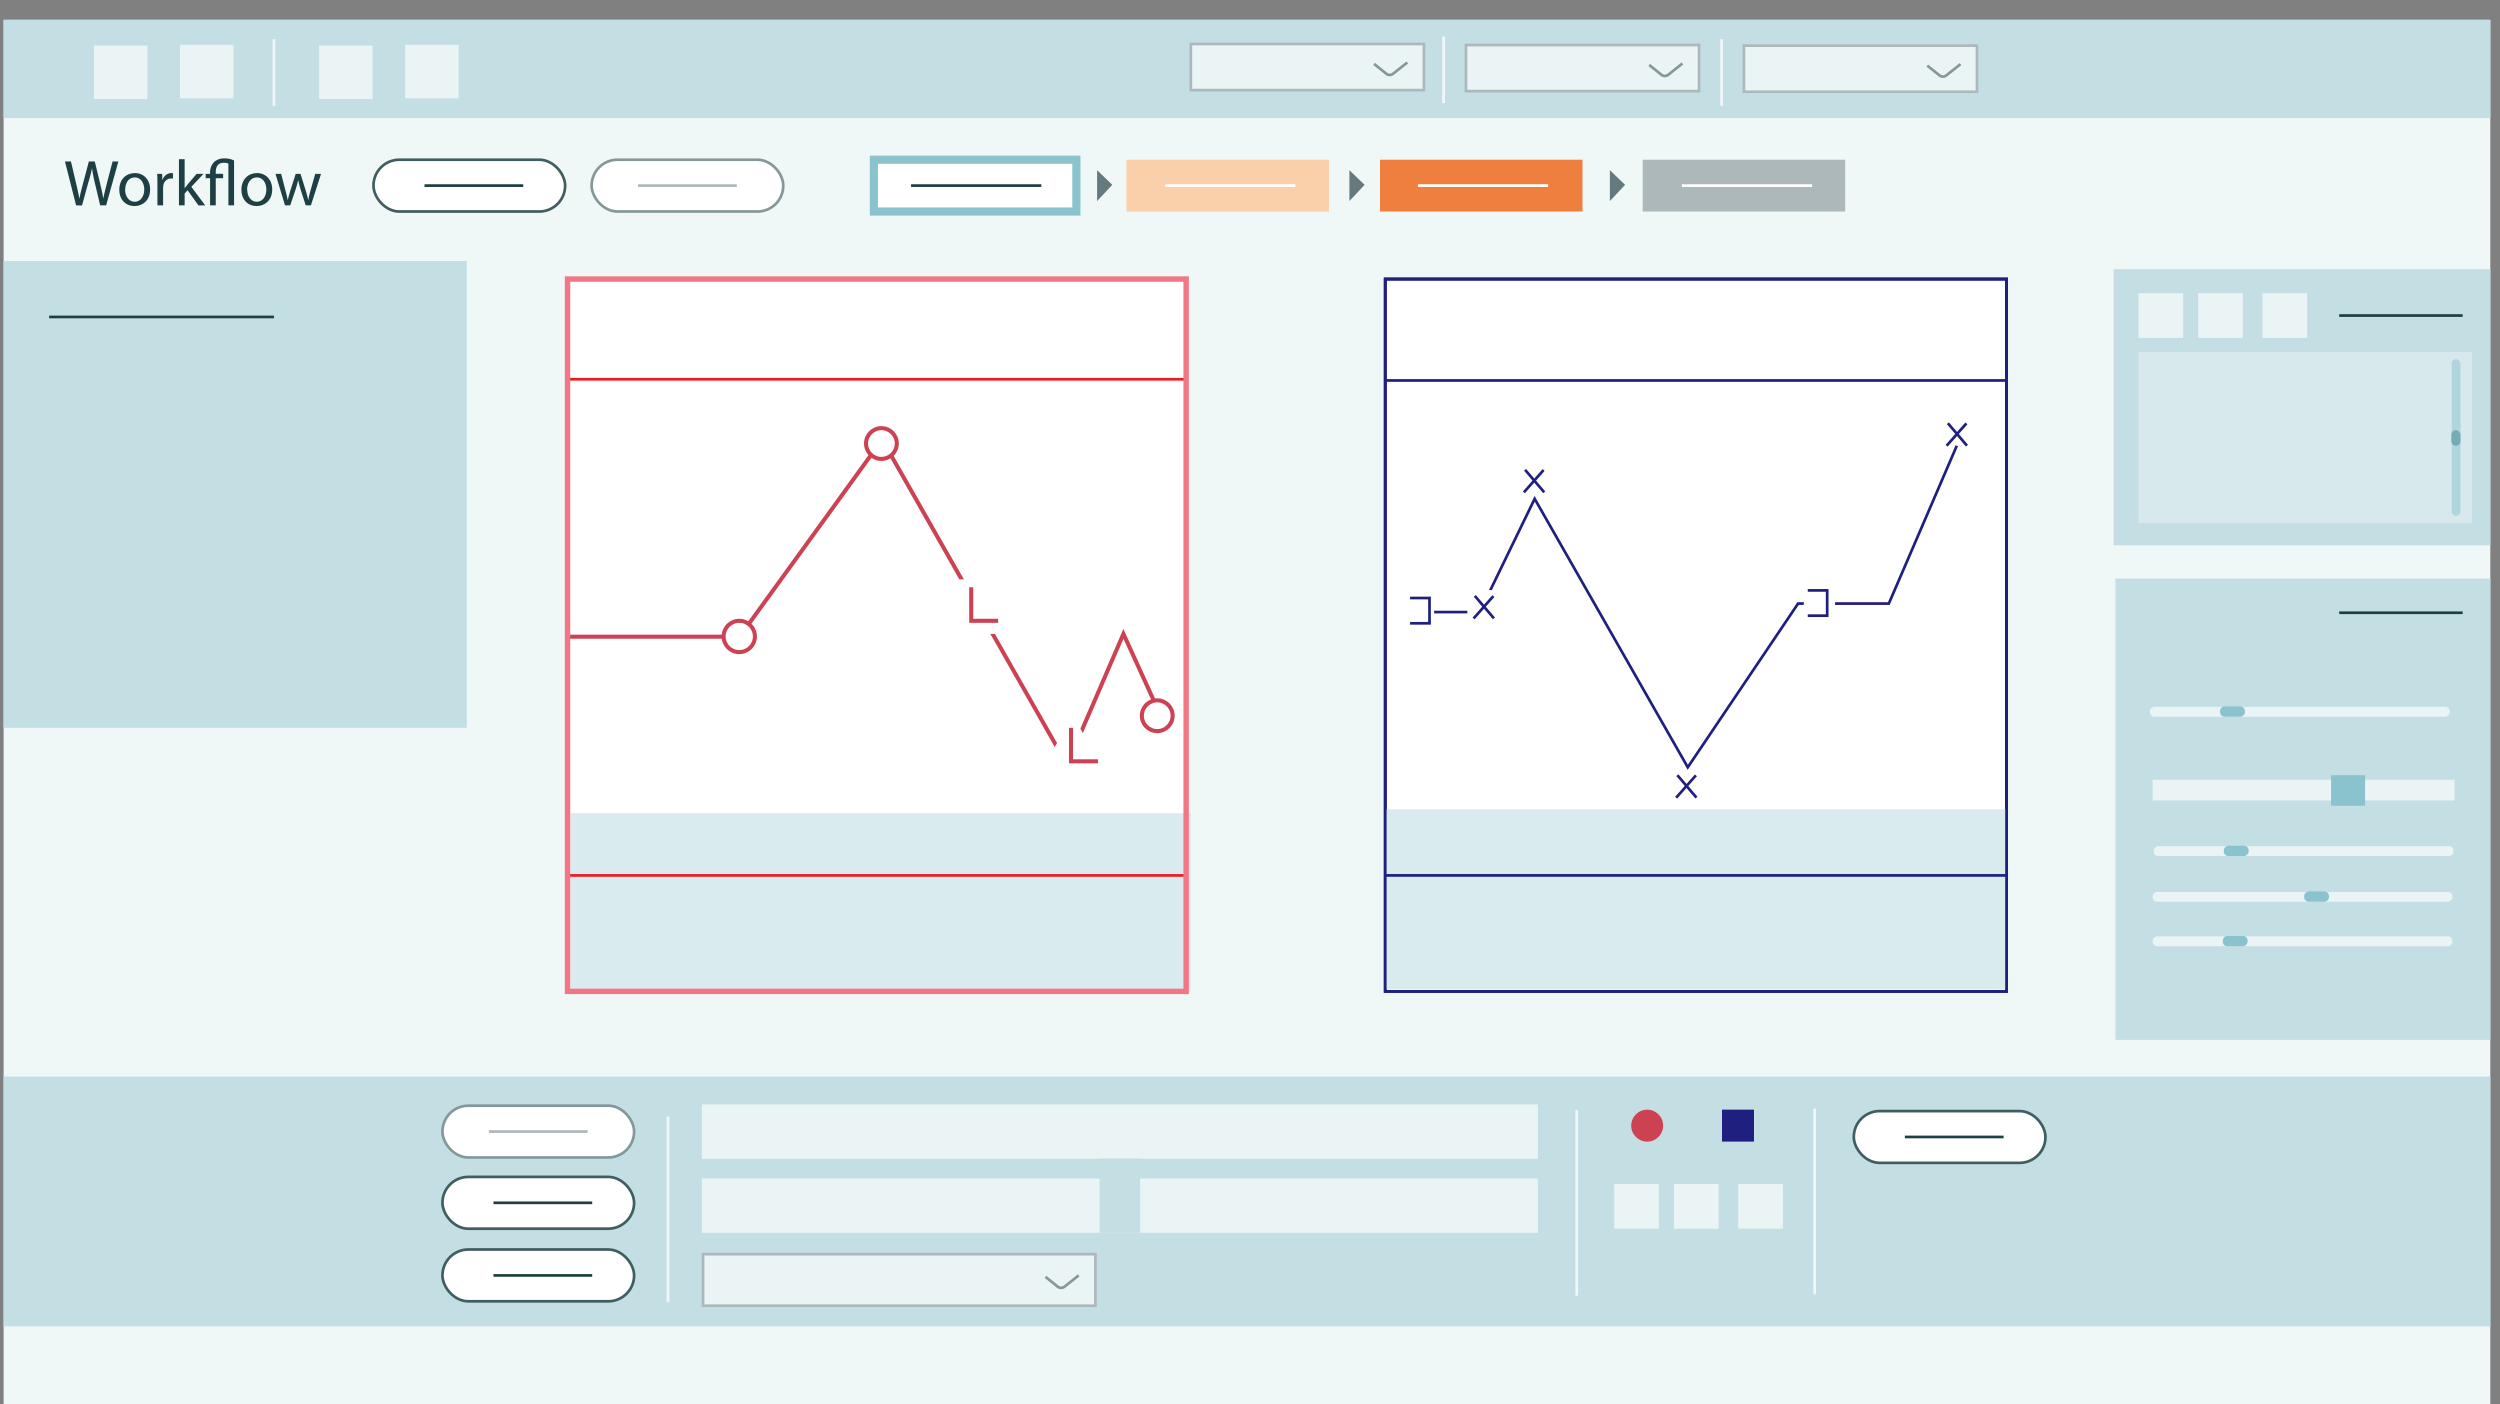 <svg xmlns="http://www.w3.org/2000/svg" xmlns:xlink="http://www.w3.org/1999/xlink" viewBox="0 0 921.42 517.64">
  <rect x="0" y="0" width="921.42" height="517.64" fill="#808080" stroke="none"/>
  <defs>
    <clipPath id="clip-path" transform="translate(1.33 7.31)">
      <rect width="916.52" height="510.33" style="fill: none"/>
    </clipPath>
  </defs>
  <g id="Layer_2" data-name="Layer 2">
    <g id="Layer_1-2" data-name="Layer 1">
      <rect x="1.33" y="7.31" width="916.52" height="510.33" style="fill: #f0f7f7"/>
      <g style="clip-path: url(#clip-path)">
        <rect y="396.76" width="917.85" height="92.09" style="fill: #c4dfe4"/>
        <rect x="1.33" width="916.52" height="43.52" style="fill: #c4dfe4"/>
        <rect x="210.26" y="102.85" width="226.9" height="262.54" style="fill: #fff"/>
        <g>
          <polyline points="209.17 234.67 272.57 234.67 325.13 162.05 393.28 281.83 414.06 233.63 426.57 261.1" style="fill: none;stroke: #cc4252;stroke-miterlimit: 10;stroke-width: 1.5px"/>
          <circle cx="272.47" cy="234.58" r="5.77" style="fill: #fff;stroke: #cc4252;stroke-miterlimit: 10;stroke-width: 1.5px"/>
          <circle cx="324.86" cy="163.47" r="5.67" style="fill: #fff;stroke: #cc4252;stroke-miterlimit: 10;stroke-width: 1.5px"/>
          <circle cx="426.52" cy="263.79" r="5.67" style="fill: #fff;stroke: #cc4252;stroke-miterlimit: 10;stroke-width: 1.5px"/>
          <polygon points="395.4 286.07 382.53 286.07 388.97 274.93 395.4 263.79 401.83 274.93 408.26 286.07 395.4 286.07" style="fill: #fff"/>
          <rect x="347.91" y="213.53" width="20.09" height="20.09" style="fill: #fff"/>
          <path d="M356.63,209.14V221.5h9.93" transform="translate(1.33 7.31)" style="fill: none;stroke: #cc4252;stroke-miterlimit: 10;stroke-width: 1.5px"/>
          <path d="M393.41,260.94v12.35h9.93" transform="translate(1.33 7.31)" style="fill: none;stroke: #cc4252;stroke-miterlimit: 10;stroke-width: 1.5px"/>
        </g>
        <rect x="210.26" y="299.72" width="228.65" height="65.67" style="fill: #daebef"/>
        <rect x="510.55" y="102.85" width="229" height="262.54" style="fill: #fff;stroke: #1f1f7f;stroke-miterlimit: 10"/>
        <rect x="510.55" y="102.85" width="229" height="262.54" style="fill: none;stroke: #1f1f7f;stroke-miterlimit: 10"/>
        <rect x="648.56" y="198.53" width="20.26" height="20.26" style="fill: #fff"/>
        <rect x="510.55" y="298.25" width="229" height="66.35" style="fill: #daebef"/>
        <g>
          <path d="M26.71,68.38,22.61,52.2h2.21l1.92,8.18c.48,2,.91,4,1.2,5.6h0c.26-1.61.76-3.53,1.32-5.62l2.16-8.16h2.18l2,8.21c.45,1.92.89,3.84,1.13,5.54h0c.34-1.77.8-3.57,1.3-5.59l2.14-8.16h2.13L37.78,68.38H35.59l-2-8.43a48,48,0,0,1-1-5.28h0A51.11,51.11,0,0,1,31.2,60l-2.3,8.43Z" transform="translate(1.33 7.31)" style="fill: #1e3f43"/>
          <path d="M54,62.47c0,4.3-3,6.17-5.79,6.17-3.14,0-5.57-2.3-5.57-6,0-3.88,2.55-6.16,5.76-6.16S54,58.92,54,62.47Zm-9.22.12c0,2.55,1.46,4.47,3.53,4.47s3.53-1.9,3.53-4.52c0-2-1-4.46-3.48-4.46S44.81,60.38,44.81,62.59Z" transform="translate(1.33 7.31)" style="fill: #1e3f43"/>
          <path d="M56.69,60.38c0-1.36,0-2.54-.1-3.62h1.85L58.51,59h.1a3.48,3.48,0,0,1,3.22-2.54,2.12,2.12,0,0,1,.59.07v2a2.92,2.92,0,0,0-3.55,2.64,7,7,0,0,0-.09,1v6.2H56.69Z" transform="translate(1.33 7.31)" style="fill: #1e3f43"/>
          <path d="M66.72,62.09h0c.29-.41.69-.91,1-1.32l3.41-4h2.54l-4.48,4.78,5.11,6.84H71.81l-4-5.57L66.72,64v4.37H64.63v-17h2.09Z" transform="translate(1.33 7.31)" style="fill: #1e3f43"/>
          <path d="M76.1,68.38v-10H74.47V56.76H76.1v-.5a5.25,5.25,0,0,1,1.64-4,5.51,5.51,0,0,1,3.72-1.18,7.49,7.49,0,0,1,3.48.77V68.38H82.85V53a3.77,3.77,0,0,0-1.73-.31c-2.21,0-2.93,1.61-2.93,3.48v.58h2.72v1.61H78.19v10Z" transform="translate(1.33 7.31)" style="fill: #1e3f43"/>
          <path d="M99,62.47c0,4.3-3,6.17-5.78,6.17-3.15,0-5.57-2.3-5.57-6,0-3.88,2.54-6.16,5.76-6.16S99,58.92,99,62.47Zm-9.21.12c0,2.55,1.46,4.47,3.52,4.47s3.53-1.9,3.53-4.52c0-2-1-4.46-3.48-4.46S89.74,60.38,89.74,62.59Z" transform="translate(1.33 7.31)" style="fill: #1e3f43"/>
          <path d="M102.29,56.76l1.53,5.9c.34,1.3.65,2.5.87,3.7h.07c.26-1.18.65-2.42,1-3.67l1.9-5.93h1.77l1.81,5.81c.43,1.39.76,2.61,1,3.79h.07a33.09,33.09,0,0,1,.89-3.77l1.65-5.83H117l-3.74,11.62h-1.92l-1.78-5.55a38.74,38.74,0,0,1-1-3.81h0a34.61,34.61,0,0,1-1.06,3.84l-1.87,5.52h-1.92l-3.5-11.62Z" transform="translate(1.33 7.31)" style="fill: #1e3f43"/>
        </g>
        <line x1="209.17" y1="322.65" x2="437.17" y2="322.65" style="fill: none;stroke: #ed1c24;stroke-miterlimit: 10"/>
        <line x1="510.83" y1="322.65" x2="739.55" y2="322.65" style="fill: #fff;stroke: #1f1f7f;stroke-miterlimit: 10"/>
        <line x1="209.17" y1="139.79" x2="437.24" y2="139.79" style="fill: none;stroke: #ed1c24;stroke-miterlimit: 10"/>
        <line x1="510.55" y1="140.23" x2="739.27" y2="140.23" style="fill: #fff;stroke: #1f1f7f;stroke-miterlimit: 10"/>
        <rect x="322.08" y="58.87" width="74.64" height="19.09" style="fill: #fff;stroke: #8ac2cd;stroke-miterlimit: 10;stroke-width: 3px"/>
        <rect x="415.19" y="58.87" width="74.64" height="19.09" style="fill: #f9d0aa"/>
        <rect x="508.62" y="58.87" width="74.64" height="19.09" style="fill: #ee7f3e"/>
        <rect x="605.44" y="58.87" width="74.64" height="19.09" style="fill: #adb8ba"/>
        <polyline points="404.35 62.72 409.95 68.12 404.35 74.11" style="fill: #657a7e"/>
        <polyline points="497.35 62.72 502.95 68.12 497.35 74.11" style="fill: #657a7e"/>
        <polyline points="593.35 62.72 598.95 68.12 593.35 74.11" style="fill: #657a7e"/>
        <g>
          <rect x="163.07" y="433.77" width="70.64" height="19.09" rx="9.54" style="fill: #fff;stroke: #405d60;stroke-miterlimit: 10"/>
          <line x1="181.88" y1="443.32" x2="218.27" y2="443.32" style="fill: none;stroke: #1e3f43;stroke-miterlimit: 10"/>
        </g>
        <g>
          <rect x="683.25" y="409.51" width="70.64" height="19.09" rx="9.54" style="fill: #fff;stroke: #405d60;stroke-miterlimit: 10"/>
          <line x1="702.07" y1="419.05" x2="738.46" y2="419.05" style="fill: none;stroke: #1e3f43;stroke-miterlimit: 10"/>
        </g>
        <g>
          <rect x="137.65" y="58.87" width="70.64" height="19.09" rx="9.54" style="fill: #fff;stroke: #405d60;stroke-miterlimit: 10"/>
          <line x1="156.46" y1="68.41" x2="192.85" y2="68.41" style="fill: none;stroke: #1e3f43;stroke-miterlimit: 10"/>
        </g>
        <g>
          <rect x="163.07" y="460.53" width="70.64" height="19.09" rx="9.54" style="fill: #fff;stroke: #405d60;stroke-miterlimit: 10"/>
          <line x1="181.88" y1="470.08" x2="218.27" y2="470.08" style="fill: none;stroke: #1e3f43;stroke-miterlimit: 10"/>
        </g>
        <g>
          <rect x="218.05" y="58.87" width="70.64" height="19.09" rx="9.54" style="fill: #fff;stroke: #859899;stroke-miterlimit: 10"/>
          <line x1="235.17" y1="68.41" x2="271.56" y2="68.41" style="fill: none;stroke: #adb8ba;stroke-miterlimit: 10"/>
        </g>
        <g>
          <rect x="163.07" y="407.52" width="70.64" height="19.09" rx="9.54" style="fill: #fff;stroke: #859899;stroke-miterlimit: 10"/>
          <line x1="180.19" y1="417.06" x2="216.58" y2="417.06" style="fill: none;stroke: #adb8ba;stroke-miterlimit: 10"/>
        </g>
        <line x1="429.43" y1="68.41" x2="477.43" y2="68.41" style="fill: none;stroke: #fff;stroke-miterlimit: 10"/>
        <line x1="619.9" y1="68.41" x2="667.9" y2="68.41" style="fill: none;stroke: #fff;stroke-miterlimit: 10"/>
        <line x1="522.59" y1="68.41" x2="570.59" y2="68.41" style="fill: none;stroke: #fff;stroke-miterlimit: 10"/>
        <line x1="335.79" y1="68.41" x2="383.79" y2="68.41" style="fill: none;stroke: #1e3f43;stroke-miterlimit: 10"/>
        <circle cx="607.1" cy="414.88" r="5.89" style="fill: #cc4252"/>
        <rect x="634.68" y="408.98" width="11.78" height="11.78" style="fill: #1f1f7f"/>
        <g>
          <g>
            <polyline points="721.21 164.29 696.16 222.46 685.04 222.46 662.71 222.46 622.06 282.8 565.63 183.84 545.38 225.59 528.58 225.59" style="fill: none;stroke: #1f1f7f;stroke-miterlimit: 10"/>
            <g>
              <line x1="562.1" y1="173.16" x2="569.15" y2="181.44" style="fill: none;stroke: #1f1f7f;stroke-miterlimit: 10"/>
              <line x1="568.93" y1="173.22" x2="561.65" y2="181.47" style="fill: none;stroke: #1f1f7f;stroke-miterlimit: 10"/>
            </g>
            <g>
              <line x1="717.92" y1="155.99" x2="724.96" y2="164.26" style="fill: none;stroke: #1f1f7f;stroke-miterlimit: 10"/>
              <line x1="724.75" y1="156.05" x2="717.46" y2="164.29" style="fill: none;stroke: #1f1f7f;stroke-miterlimit: 10"/>
            </g>
            <g>
              <line x1="618.22" y1="285.71" x2="625.26" y2="293.98" style="fill: none;stroke: #1f1f7f;stroke-miterlimit: 10"/>
              <line x1="625.05" y1="285.77" x2="617.77" y2="294.01" style="fill: none;stroke: #1f1f7f;stroke-miterlimit: 10"/>
            </g>
            <rect x="540.83" y="217.48" width="12.25" height="12.25" style="fill: #fff"/>
            <g>
              <line x1="543.57" y1="219.63" x2="550.62" y2="227.91" style="fill: none;stroke: #1f1f7f;stroke-miterlimit: 10"/>
              <line x1="550.41" y1="219.7" x2="543.12" y2="227.94" style="fill: none;stroke: #1f1f7f;stroke-miterlimit: 10"/>
            </g>
            <polygon points="676.34 229.73 663.38 234.86 667.09 203.18 676.34 213.81 676.34 229.73" style="fill: #fff"/>
            <polyline points="519.71 220.41 526.87 220.41 526.87 229.73 519.71 229.73" style="fill: none;stroke: #1f1f7f;stroke-miterlimit: 10"/>
          </g>
          <polyline points="666.28 217.6 673.44 217.6 673.44 226.92 666.28 226.92" style="fill: none;stroke: #1f1f7f;stroke-miterlimit: 10"/>
        </g>
        <rect x="209.17" y="102.85" width="228" height="262.54" style="fill: none;stroke: #f27786;stroke-miterlimit: 10;stroke-width: 2px"/>
        <rect x="510.55" y="102.85" width="229" height="262.54" style="fill: none;stroke: #1f1f7f;stroke-miterlimit: 10"/>
        <rect x="258.68" y="407.06" width="308.12" height="20" style="fill: #ebf4f5"/>
        <rect x="258.68" y="434.37" width="308.12" height="20" style="fill: #ebf4f5"/>
        <g>
          <rect x="259.12" y="462.25" width="144.62" height="19" style="fill: #ebf4f5;stroke: #adb8ba;stroke-miterlimit: 10"/>
          <path d="M384,463.3l4.52,3.62a2,2,0,0,0,2.48,0l5.25-4.17" transform="translate(1.33 7.31)" style="fill: none;stroke: #859899;stroke-miterlimit: 10"/>
        </g>
        <line x1="412.74" y1="427.06" x2="412.74" y2="454.37" style="fill: none;stroke: #c4dfe4;stroke-miterlimit: 10;stroke-width: 15px"/>
        <rect y="96.2" width="172.05" height="172.05" style="fill: #c4dfe4"/>
        <rect x="779.03" y="99.19" width="142.22" height="101.81" style="fill: #c4dfe4"/>
        <rect x="779.67" y="213.23" width="141.75" height="170.04" style="fill: #c4dfe4"/>
        <rect x="594.95" y="436.39" width="16.46" height="16.46" style="fill: #ebf4f5"/>
        <rect x="34.62" y="16.79" width="19.7" height="19.7" style="fill: #ebf4f5"/>
        <rect x="66.32" y="16.53" width="19.7" height="19.7" style="fill: #ebf4f5"/>
        <rect x="117.62" y="16.79" width="19.7" height="19.7" style="fill: #ebf4f5"/>
        <rect x="149.32" y="16.53" width="19.7" height="19.7" style="fill: #ebf4f5"/>
        <rect x="616.96" y="436.39" width="16.46" height="16.46" style="fill: #ebf4f5"/>
        <rect x="640.66" y="436.39" width="16.46" height="16.46" style="fill: #ebf4f5"/>
        <rect x="788.18" y="108.07" width="16.46" height="16.46" style="fill: #ebf4f5"/>
        <rect x="810.19" y="108.07" width="16.46" height="16.46" style="fill: #ebf4f5"/>
        <rect x="833.88" y="108.07" width="16.46" height="16.46" style="fill: #ebf4f5"/>
        <line x1="246.2" y1="411.48" x2="246.2" y2="479.94" style="fill: none;stroke: #f0f7f7;stroke-miterlimit: 10"/>
        <line x1="581.14" y1="409.09" x2="581.14" y2="477.55" style="fill: none;stroke: #f0f7f7;stroke-miterlimit: 10"/>
        <line x1="532.06" y1="13.44" x2="532.06" y2="37.98" style="fill: none;stroke: #f0f7f7;stroke-miterlimit: 10"/>
        <line x1="100.97" y1="14.44" x2="100.97" y2="38.98" style="fill: none;stroke: #f0f7f7;stroke-miterlimit: 10"/>
        <line x1="634.54" y1="14.44" x2="634.54" y2="38.98" style="fill: none;stroke: #f0f7f7;stroke-miterlimit: 10"/>
        <line x1="668.82" y1="408.57" x2="668.82" y2="477.03" style="fill: none;stroke: #f0f7f7;stroke-miterlimit: 10"/>
        <rect x="788.18" y="129.74" width="122.92" height="63.02" style="fill: #d8e9ed"/>
        <line x1="18.1" y1="116.82" x2="100.97" y2="116.82" style="fill: none;stroke: #1e3f43;stroke-miterlimit: 10"/>
        <line x1="862.16" y1="116.3" x2="907.65" y2="116.3" style="fill: none;stroke: #1e3f43;stroke-miterlimit: 10"/>
        <line x1="862.16" y1="225.84" x2="907.65" y2="225.84" style="fill: none;stroke: #1e3f43;stroke-miterlimit: 10"/>
        <g>
          <rect x="540.31" y="16.59" width="85.9" height="17" style="fill: #ebf4f5;stroke: #adb8ba;stroke-miterlimit: 10"/>
          <path d="M606.51,16.64c1,.76,3.14,2.51,4.52,3.62a2,2,0,0,0,2.48,0l5.25-4.17" transform="translate(1.33 7.31)" style="fill: none;stroke: #859899;stroke-miterlimit: 10"/>
        </g>
        <g>
          <rect x="438.91" y="16.21" width="85.9" height="17" style="fill: #ebf4f5;stroke: #adb8ba;stroke-miterlimit: 10"/>
          <path d="M505.11,16.25c1,.77,3.14,2.51,4.52,3.63a2,2,0,0,0,2.48,0l5.25-4.16" transform="translate(1.33 7.31)" style="fill: none;stroke: #859899;stroke-miterlimit: 10"/>
        </g>
        <g>
          <rect x="642.76" y="16.82" width="85.9" height="17" style="fill: #ebf4f5;stroke: #adb8ba;stroke-miterlimit: 10"/>
          <path d="M709,16.87l4.52,3.62a2,2,0,0,0,2.48,0l5.25-4.17" transform="translate(1.33 7.31)" style="fill: none;stroke: #859899;stroke-miterlimit: 10"/>
        </g>
        <rect x="903.6" y="132.38" width="3.27" height="57.74" rx="1.63" style="fill: #b1d5dc"/>
        <rect x="903.48" y="158.55" width="3.39" height="5.74" rx="1.69" style="fill: #74adb5"/>
        <g>
          <rect x="844.49" y="199.82" width="3.63" height="110.46" rx="1.63" transform="translate(1102.68 -583.95) rotate(90)" style="fill: #ebf4f5"/>
          <rect x="819.57" y="250.37" width="3.81" height="9.16" rx="1.69" transform="translate(1077.76 -559.21) rotate(90)" style="fill: #8ac2cd"/>
        </g>
        <g>
          <rect x="845.88" y="251.16" width="3.63" height="110.46" rx="1.63" transform="translate(1155.42 -534) rotate(90)" style="fill: #ebf4f5"/>
          <rect x="820.97" y="301.72" width="3.81" height="9.16" rx="1.69" transform="translate(1130.5 -509.26) rotate(90)" style="fill: #8ac2cd"/>
        </g>
        <g>
          <rect x="845.49" y="268.01" width="3.63" height="110.46" rx="1.63" transform="translate(1171.88 -516.76) rotate(90)" style="fill: #ebf4f5"/>
          <rect x="850.57" y="318.57" width="3.81" height="9.16" rx="1.69" transform="translate(1176.96 -522.02) rotate(90)" style="fill: #8ac2cd"/>
        </g>
        <g>
          <rect x="845.49" y="284.4" width="3.63" height="110.46" rx="1.63" transform="translate(1188.27 -500.37) rotate(90)" style="fill: #ebf4f5"/>
          <rect x="820.57" y="334.96" width="3.81" height="9.16" rx="1.69" transform="translate(1163.35 -475.62) rotate(90)" style="fill: #8ac2cd"/>
        </g>
        <g>
          <rect x="793.41" y="287.39" width="111.25" height="7.64" style="fill: #ebf4f5"/>
          <rect x="859.16" y="285.71" width="12.54" height="11.25" style="fill: #8ac2cd"/>
        </g>
      </g>
    </g>
  </g>
</svg>
